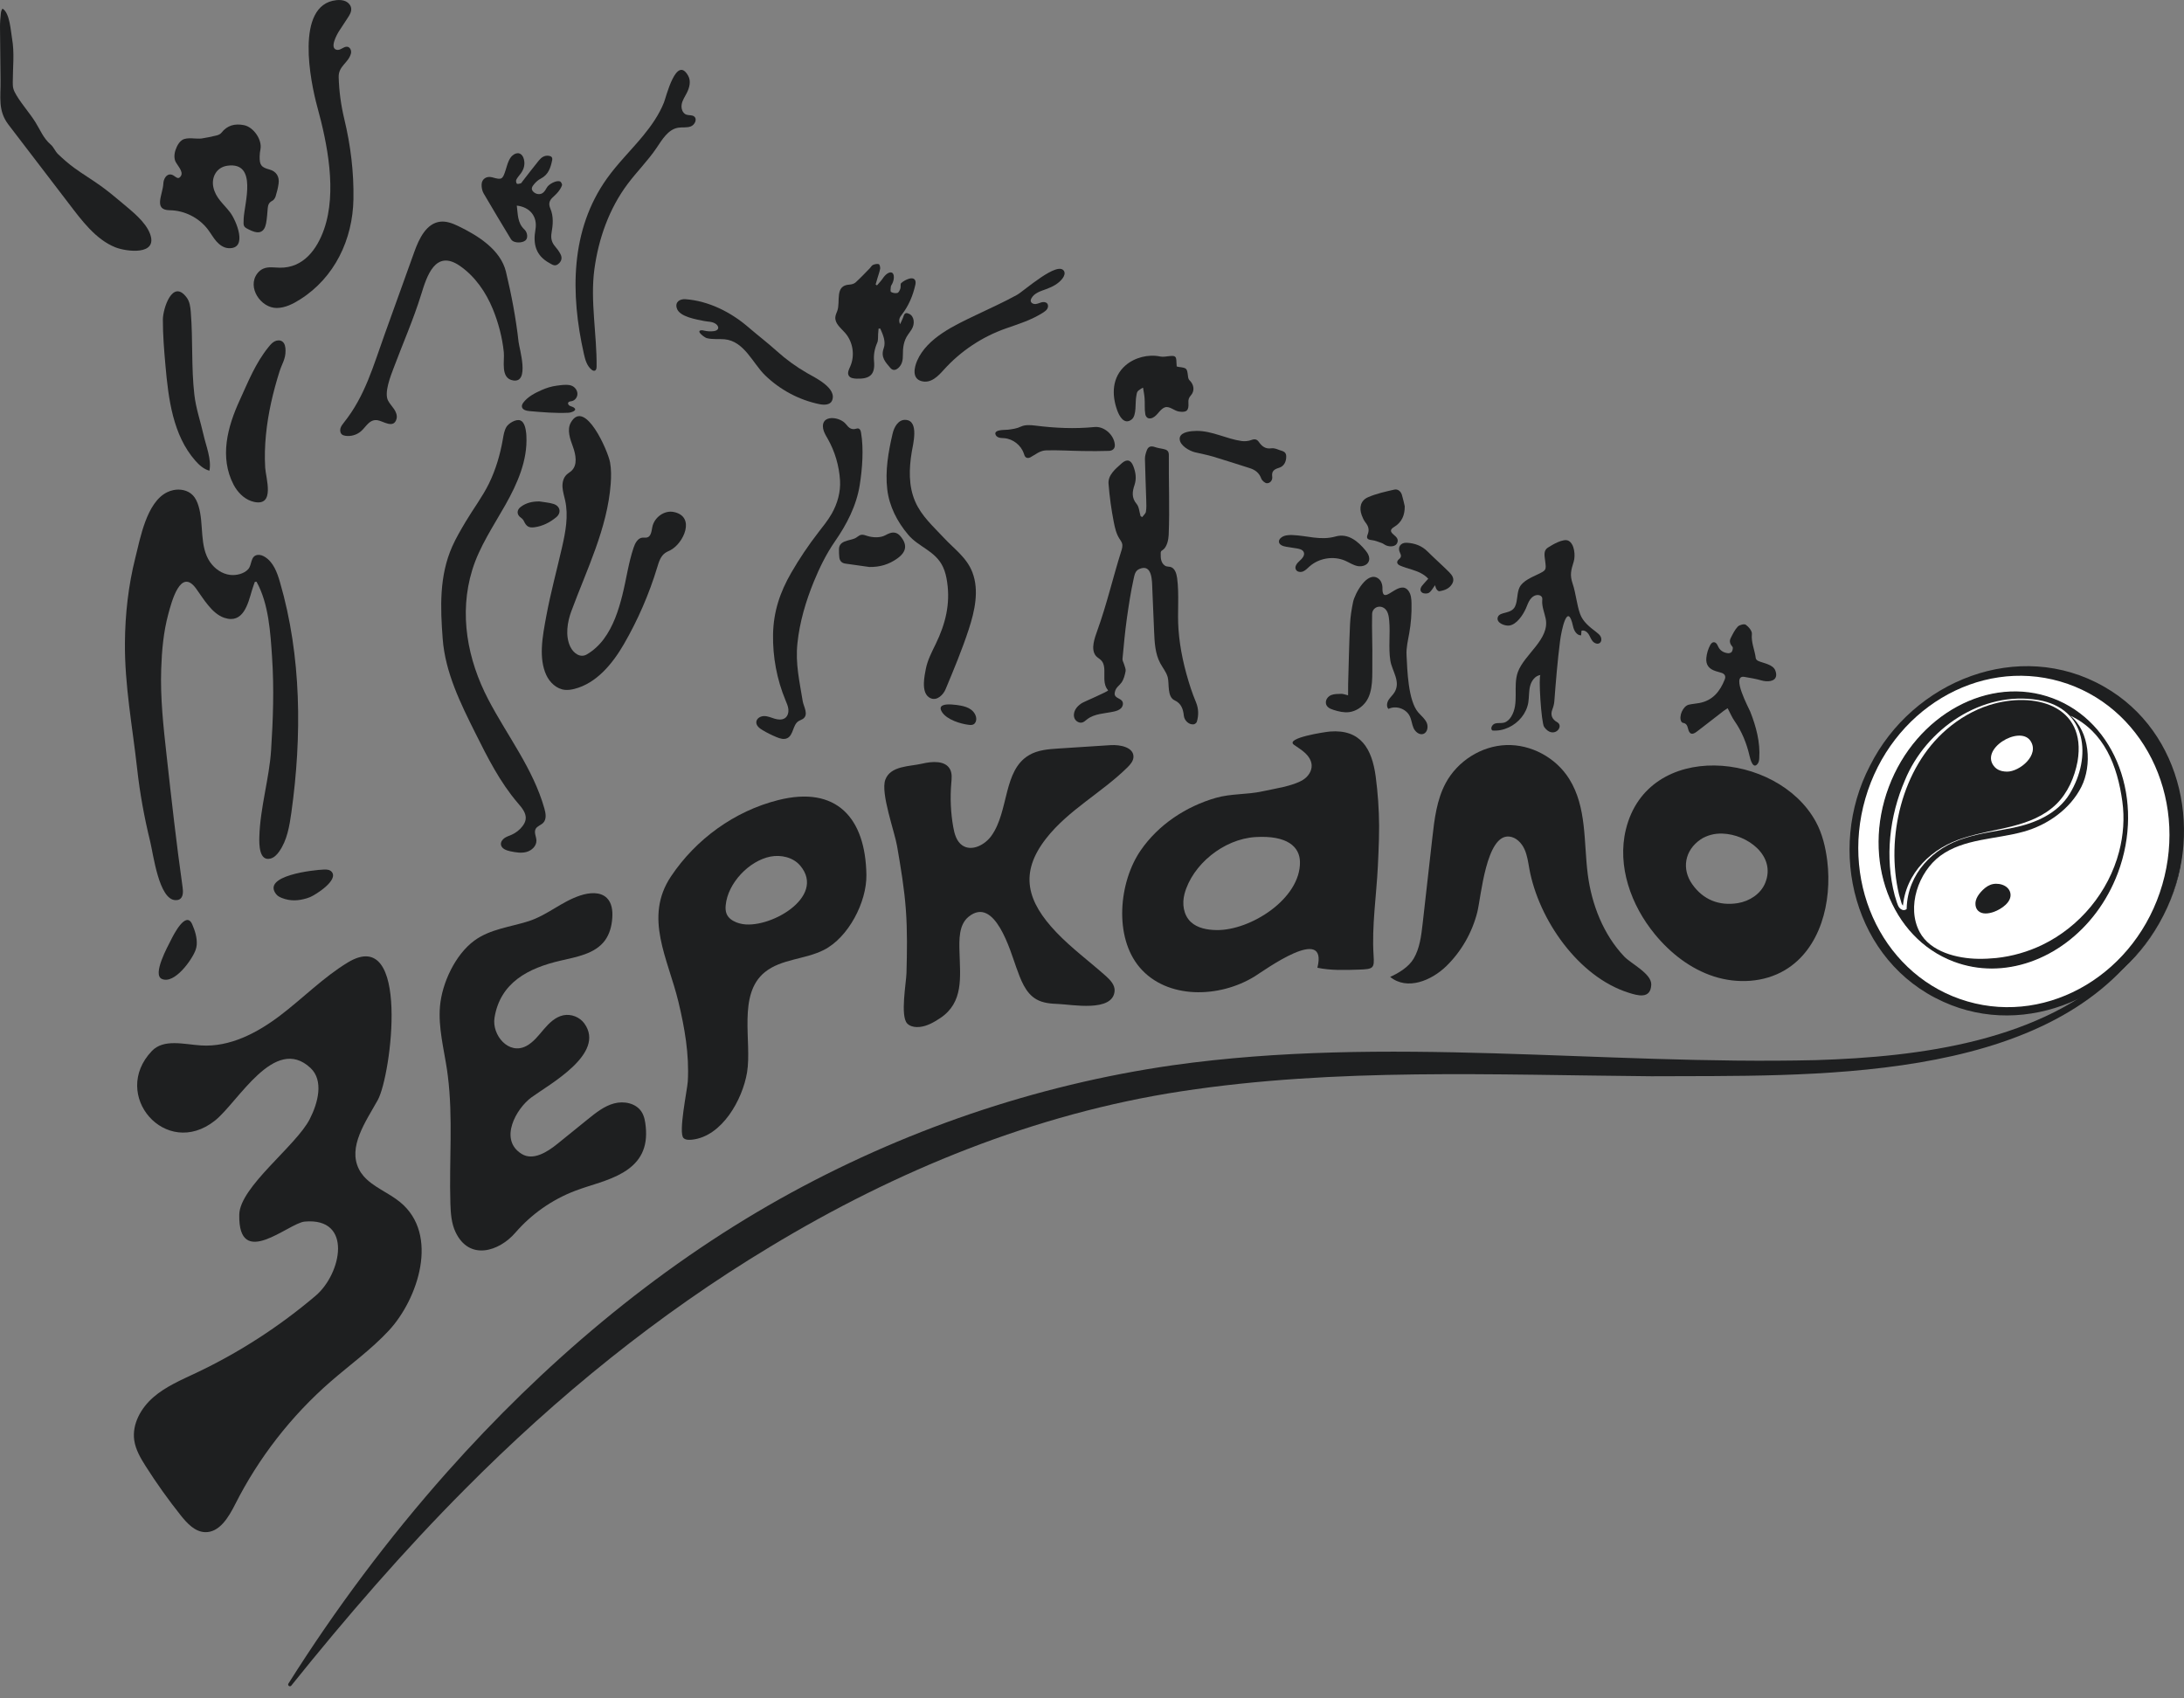 <?xml version="1.0" encoding="UTF-8"?> <svg xmlns="http://www.w3.org/2000/svg" width="54" height="42" viewBox="0 0 54 42" fill="none"><rect x="0" y="0" width="54" height="42" fill="#808080" stroke="none"/><g clip-path="url(#clip0_3708_1318)"><path d="M53.019 23.315C50.557 26.836 44.692 26.591 40.832 26.615C36.954 26.584 33.048 26.4 29.203 26.988C25.593 27.539 22.154 28.948 19.041 30.832C16.28 32.493 13.773 34.531 11.499 36.824C9.978 38.352 8.562 39.991 7.202 41.684C7.187 41.703 7.159 41.706 7.141 41.69C7.123 41.676 7.12 41.652 7.131 41.634C8.291 39.794 9.601 38.041 11.053 36.405C13.415 33.748 16.176 31.39 19.29 29.645C22.29 27.965 25.601 26.829 29.003 26.342C34.278 25.599 39.604 26.343 44.899 26.216C47.467 26.136 50.514 25.755 52.425 23.877C52.614 23.686 52.789 23.481 52.949 23.265C52.963 23.245 52.99 23.241 53.01 23.255C53.028 23.269 53.033 23.296 53.019 23.315Z" fill="#1E1F20"></path><path d="M53.49 22.642C52.442 24.697 50.046 25.574 48.139 24.6C46.232 23.627 45.536 21.172 46.585 19.117C47.633 17.063 50.03 16.186 51.937 17.159C53.843 18.133 54.539 20.587 53.49 22.642Z" fill="#1E1F20"></path><path d="M53.489 22.64C54.477 20.75 53.863 18.227 51.846 17.333C49.98 16.496 47.81 17.528 46.934 19.294C46.016 21.039 46.452 23.405 48.227 24.424C50.135 25.533 52.538 24.549 53.489 22.64ZM53.489 22.64C52.515 24.602 50.112 25.711 48.049 24.773C45.841 23.779 45.15 21.018 46.235 18.937C47.288 16.833 49.918 15.775 52.026 16.982C53.996 18.103 54.507 20.7 53.489 22.64Z" fill="#1E1F20"></path><path d="M53.465 21.873C52.832 24.058 50.675 25.353 48.647 24.765C46.619 24.177 45.489 21.93 46.122 19.745C46.755 17.56 48.912 16.265 50.94 16.853C52.968 17.441 54.098 19.688 53.465 21.873Z" fill="white"></path><path d="M52.349 21.582C51.676 23.373 49.87 24.35 48.315 23.766C46.759 23.181 46.043 21.256 46.715 19.466C47.388 17.676 49.194 16.698 50.75 17.282C52.306 17.867 53.022 19.792 52.349 21.582Z" fill="#1E1F20"></path><path d="M49.819 17.13C48.538 17.13 47.269 18.041 46.731 19.472C46.063 21.251 46.776 23.171 48.32 23.751C49.865 24.331 51.666 23.356 52.334 21.577C53.002 19.798 52.29 17.878 50.745 17.298C50.443 17.184 50.13 17.13 49.819 17.13ZM49.247 23.951C48.932 23.951 48.615 23.896 48.309 23.781C46.748 23.195 46.027 21.256 46.701 19.461C47.376 17.665 49.195 16.681 50.756 17.268C52.318 17.854 53.039 19.793 52.365 21.588C51.822 23.032 50.54 23.951 49.247 23.951Z" fill="#1E1F20"></path><path d="M48.576 20.721C48.852 20.631 49.153 20.574 49.461 20.517C50.268 20.366 50.957 20.119 51.282 19.306C51.401 19.009 51.47 18.686 51.432 18.369C51.306 17.321 50.177 17.163 49.327 17.375C48.529 17.575 47.836 18.121 47.404 18.822C46.801 19.801 46.587 21.244 46.965 22.346C46.985 22.406 47.036 22.478 47.093 22.453C47.112 22.1 47.24 21.753 47.455 21.473C47.751 21.088 48.121 20.868 48.576 20.721Z" fill="#1E1F20"></path><path d="M48.578 20.726C47.789 20.964 47.17 21.607 47.143 22.455L47.141 22.484L47.113 22.497C47.062 22.522 46.996 22.492 46.966 22.451C46.912 22.395 46.876 22.222 46.848 22.146C46.6 21.205 46.716 20.185 47.099 19.297C47.62 18.024 49.008 17.073 50.402 17.312C51.603 17.52 51.725 18.724 51.174 19.63C50.877 20.119 50.321 20.358 49.782 20.469C49.38 20.553 48.97 20.598 48.578 20.726ZM48.574 20.715C49.341 20.468 50.234 20.475 50.842 19.887C51.128 19.606 51.294 19.221 51.368 18.83C51.605 17.437 50.287 17.088 49.188 17.436C48.8 17.559 48.441 17.77 48.134 18.035C47.02 18.991 46.622 20.719 46.953 22.118L47.009 22.312C47.018 22.351 47.036 22.386 47.065 22.407C47.071 22.409 47.071 22.409 47.075 22.408L47.046 22.45C47.107 21.583 47.773 20.954 48.574 20.715Z" fill="white"></path><path d="M48.911 23.711C48.396 23.703 47.729 23.544 47.464 23.049C47.133 22.429 47.433 21.567 47.971 21.166C48.553 20.734 49.346 20.76 50.044 20.564C50.628 20.399 51.186 20.008 51.463 19.457C51.728 18.928 51.675 18.096 51.19 17.698C52.03 18.094 52.355 18.944 52.475 19.816C52.533 20.232 52.501 20.656 52.395 21.062C52.135 22.057 51.425 22.916 50.5 23.364C50.141 23.538 49.753 23.649 49.357 23.691C49.209 23.706 49.06 23.713 48.911 23.711Z" fill="white"></path><path d="M49.495 19.067C49.536 19.077 49.58 19.081 49.622 19.082C49.933 19.086 50.443 18.668 50.201 18.317C49.929 17.925 48.909 18.538 49.326 18.975C49.371 19.022 49.431 19.051 49.495 19.067Z" fill="white"></path><path d="M48.845 22.383C48.851 22.434 48.87 22.483 48.906 22.519C49.004 22.62 49.17 22.596 49.301 22.549C49.476 22.486 49.752 22.308 49.707 22.087C49.664 21.877 49.383 21.812 49.21 21.882C49.119 21.918 49.044 21.984 48.978 22.057C48.922 22.121 48.871 22.194 48.851 22.278C48.843 22.312 48.841 22.348 48.845 22.383Z" fill="#1E1F20"></path><path d="M43.915 16.712C43.895 16.861 43.689 16.866 43.554 16.827C43.416 16.787 43.272 16.763 43.13 16.739C42.79 16.681 43.243 17.518 43.276 17.6C43.42 17.965 43.525 18.354 43.498 18.749C43.495 18.795 43.49 18.844 43.463 18.881C43.345 19.046 43.276 18.771 43.259 18.697C43.187 18.385 43.071 18.094 42.887 17.83C42.822 17.737 42.777 17.629 42.717 17.514C42.686 17.535 42.649 17.556 42.616 17.581C42.395 17.751 42.177 17.924 41.955 18.092C41.835 18.183 41.77 18.159 41.736 18.014C41.719 17.942 41.694 17.889 41.614 17.876C41.598 17.874 41.58 17.859 41.571 17.845C41.5 17.715 41.613 17.458 41.758 17.426C41.842 17.407 41.928 17.401 42.012 17.386C42.346 17.326 42.528 17.098 42.645 16.802C42.676 16.722 42.646 16.664 42.562 16.638C42.516 16.624 42.469 16.612 42.423 16.597C42.254 16.544 42.172 16.442 42.19 16.265C42.2 16.158 42.235 16.046 42.286 15.951C42.34 15.85 42.428 15.862 42.472 15.968C42.521 16.086 42.61 16.141 42.728 16.154C42.759 16.157 42.807 16.14 42.82 16.117C42.84 16.082 42.855 16.017 42.836 15.996C42.777 15.929 42.752 15.859 42.791 15.782C42.841 15.682 42.892 15.575 42.968 15.495C43.009 15.452 43.128 15.422 43.166 15.45C43.237 15.501 43.323 15.604 43.316 15.677C43.294 15.891 43.389 16.078 43.412 16.279C43.415 16.304 43.448 16.334 43.473 16.345C43.606 16.404 43.842 16.429 43.897 16.586C43.915 16.636 43.92 16.677 43.915 16.712Z" fill="#1E1F20"></path><path d="M28.24 12.788C28.272 12.744 28.325 12.703 28.333 12.655C28.349 12.561 28.344 12.462 28.341 12.366C28.331 12.027 28.316 11.689 28.309 11.35C28.308 11.278 28.33 11.203 28.356 11.134C28.392 11.04 28.459 11.022 28.554 11.055C28.62 11.078 28.69 11.088 28.759 11.102C28.841 11.118 28.901 11.145 28.9 11.251C28.894 11.91 28.923 12.574 28.896 13.23C28.891 13.346 28.853 13.531 28.75 13.6C28.735 13.611 28.716 13.62 28.707 13.637C28.699 13.65 28.699 13.667 28.699 13.683C28.698 13.747 28.697 13.812 28.718 13.873C28.738 13.934 28.783 13.99 28.845 14.006C28.875 14.014 28.907 14.012 28.937 14.019C29.049 14.047 29.089 14.182 29.105 14.296C29.16 14.716 29.108 15.135 29.138 15.556C29.173 16.059 29.287 16.548 29.444 17.027C29.482 17.143 29.526 17.256 29.572 17.368C29.637 17.527 29.64 17.688 29.592 17.849C29.584 17.876 29.544 17.908 29.515 17.912C29.398 17.929 29.283 17.817 29.271 17.7C29.254 17.54 29.21 17.396 29.043 17.319C28.853 17.232 28.915 16.908 28.872 16.747C28.838 16.621 28.75 16.517 28.688 16.402C28.561 16.167 28.547 15.888 28.536 15.621C28.521 15.266 28.506 14.912 28.491 14.557C28.484 14.376 28.493 13.934 28.174 14.069C28.067 14.114 28.053 14.21 28.029 14.317C27.957 14.643 27.907 14.975 27.86 15.306C27.815 15.634 27.785 15.964 27.754 16.294C27.75 16.338 27.782 16.386 27.795 16.433C27.81 16.487 27.84 16.546 27.831 16.596C27.813 16.692 27.785 16.802 27.728 16.881C27.667 16.964 27.591 16.998 27.566 17.111C27.56 17.137 27.557 17.164 27.565 17.188C27.591 17.264 27.701 17.272 27.746 17.338C27.783 17.392 27.762 17.471 27.715 17.517C27.668 17.562 27.602 17.583 27.538 17.597C27.312 17.646 27.061 17.646 26.879 17.788C26.842 17.817 26.808 17.851 26.764 17.865C26.691 17.888 26.608 17.843 26.573 17.775C26.539 17.706 26.549 17.622 26.585 17.554C26.62 17.486 26.679 17.434 26.743 17.391C26.794 17.356 27.419 17.094 27.398 17.071C27.207 16.859 27.402 16.496 27.22 16.323C27.184 16.288 27.138 16.264 27.103 16.227C27.026 16.144 27.02 16.017 27.04 15.905C27.059 15.796 27.096 15.691 27.134 15.586C27.365 14.947 27.515 14.291 27.72 13.64C27.742 13.574 27.763 13.503 27.743 13.437C27.73 13.394 27.702 13.359 27.678 13.321C27.599 13.198 27.566 13.051 27.538 12.908C27.477 12.596 27.434 12.281 27.409 11.965C27.391 11.745 27.584 11.593 27.735 11.457C27.862 11.344 27.963 11.371 28.023 11.531C28.08 11.682 28.106 11.832 28.05 11.998C27.998 12.151 27.973 12.308 28.102 12.46C28.166 12.535 28.17 12.66 28.201 12.763C28.214 12.771 28.227 12.78 28.24 12.788Z" fill="#1E1F20"></path><path d="M37.298 17.991C37.174 18.049 37.037 18.076 36.9 18.065C36.839 18.02 36.892 17.916 36.965 17.893C37.037 17.871 37.116 17.89 37.19 17.87C37.263 17.849 37.321 17.791 37.362 17.727C37.571 17.397 37.401 16.972 37.53 16.618C37.691 16.178 38.324 15.806 38.217 15.297C38.186 15.147 38.121 15.001 38.132 14.848C38.134 14.826 38.137 14.803 38.13 14.781C38.12 14.744 38.081 14.721 38.043 14.716C37.961 14.704 37.882 14.757 37.834 14.824C37.786 14.891 37.761 14.972 37.728 15.047C37.655 15.209 37.498 15.45 37.31 15.47C37.2 15.481 36.981 15.4 37.036 15.256C37.089 15.119 37.368 15.192 37.461 14.996C37.529 14.849 37.503 14.662 37.572 14.524C37.652 14.363 37.876 14.274 38.028 14.2C38.232 14.1 38.233 14.1 38.205 13.874C38.191 13.756 38.155 13.617 38.269 13.544C38.381 13.472 38.656 13.306 38.782 13.373C38.934 13.454 38.954 13.747 38.911 13.886C38.842 14.11 38.811 14.217 38.885 14.437C38.966 14.679 38.983 14.944 39.068 15.182C39.135 15.372 39.304 15.506 39.465 15.628C39.509 15.662 39.554 15.697 39.579 15.747C39.603 15.797 39.6 15.865 39.556 15.899C39.502 15.941 39.42 15.908 39.377 15.855C39.333 15.802 39.313 15.734 39.275 15.677C39.236 15.62 39.165 15.574 39.102 15.599C39.099 15.637 39.097 15.675 39.094 15.712C38.985 15.715 38.916 15.594 38.894 15.488C38.756 14.851 38.604 15.602 38.572 15.858C38.509 16.355 38.469 16.846 38.431 17.345C38.426 17.413 38.406 17.483 38.381 17.548C38.33 17.679 38.376 17.79 38.5 17.858C38.692 17.964 38.404 18.296 38.179 17.976C38.107 17.874 38.035 16.699 38.09 16.692C37.956 16.708 37.863 16.839 37.831 16.97C37.799 17.101 37.809 17.239 37.788 17.372C37.743 17.644 37.547 17.877 37.298 17.991Z" fill="#1E1F20"></path><path d="M29.094 9.061C29.112 9.066 29.126 9.072 29.14 9.073C29.35 9.101 29.349 9.101 29.375 9.316C29.378 9.347 29.39 9.384 29.411 9.404C29.524 9.512 29.545 9.668 29.442 9.781C29.39 9.838 29.379 9.89 29.384 9.961C29.397 10.153 29.341 10.206 29.149 10.177C29.034 10.16 28.91 10.031 28.799 10.075C28.729 10.101 28.68 10.163 28.631 10.22C28.582 10.277 28.525 10.334 28.451 10.346C28.43 10.349 28.407 10.349 28.387 10.341C28.349 10.325 28.325 10.285 28.318 10.244C28.295 10.115 28.311 9.975 28.3 9.844C28.294 9.761 28.276 9.679 28.263 9.591C28.262 9.574 28.141 9.661 28.132 9.674C28.102 9.716 28.104 9.756 28.094 9.805C28.064 9.952 28.109 10.273 27.981 10.373C27.796 10.517 27.674 10.29 27.622 10.144C27.483 9.756 27.495 9.327 27.829 9.036C28.055 8.84 28.394 8.754 28.686 8.816C28.755 8.831 28.833 8.815 28.906 8.807C29.062 8.79 29.085 8.808 29.088 8.961C29.089 8.994 29.091 9.027 29.094 9.061Z" fill="#1E1F20"></path><path d="M29.172 10.816C29.208 10.676 29.456 10.658 29.584 10.656C29.969 10.652 30.321 10.853 30.697 10.906C30.776 10.917 30.866 10.909 30.94 10.881C31.023 10.85 31.078 10.862 31.124 10.927C31.201 11.038 31.29 11.109 31.438 11.086C31.496 11.077 31.564 11.102 31.622 11.125C31.697 11.154 31.798 11.16 31.802 11.276C31.808 11.415 31.745 11.532 31.626 11.568C31.512 11.603 31.436 11.644 31.456 11.787C31.468 11.871 31.41 11.951 31.325 11.95C31.276 11.949 31.204 11.885 31.185 11.834C31.133 11.692 31.034 11.619 30.899 11.576C30.599 11.482 30.301 11.383 29.999 11.293C29.85 11.249 29.696 11.22 29.544 11.184C29.411 11.152 29.171 11.018 29.168 10.856C29.167 10.841 29.169 10.829 29.172 10.816Z" fill="#1E1F20"></path><path d="M24.699 10.646C24.777 10.627 24.885 10.632 24.926 10.626C25.035 10.611 25.137 10.6 25.243 10.549C25.342 10.502 25.477 10.509 25.593 10.524C26.081 10.586 26.569 10.609 27.061 10.56C27.3 10.536 27.541 10.751 27.564 10.991C27.575 11.095 27.507 11.147 27.417 11.15C27.199 11.158 26.98 11.156 26.761 11.153C26.464 11.149 26.167 11.129 25.872 11.137C25.707 11.141 25.604 11.242 25.473 11.311C25.439 11.329 25.394 11.332 25.364 11.309C25.336 11.287 25.326 11.25 25.315 11.217C25.247 11.011 25.048 10.854 24.832 10.836C24.788 10.832 24.743 10.834 24.701 10.821C24.659 10.809 24.619 10.778 24.611 10.734C24.602 10.685 24.642 10.66 24.699 10.646Z" fill="#1E1F20"></path><path d="M34.079 15.005C33.997 15.019 33.928 15.088 33.926 15.184C33.916 15.574 33.938 15.964 33.931 16.355C33.925 16.672 33.966 17.096 33.768 17.361C33.67 17.492 33.523 17.588 33.361 17.61C33.23 17.627 33.097 17.595 32.971 17.555C32.921 17.539 32.87 17.52 32.832 17.484C32.73 17.383 32.797 17.238 32.91 17.19C32.986 17.159 33.077 17.16 33.162 17.158C33.211 17.157 33.26 17.178 33.332 17.195C33.333 17.098 33.331 17.01 33.333 16.922C33.347 16.427 33.357 15.931 33.38 15.436C33.388 15.253 33.418 15.069 33.455 14.888C33.495 14.688 33.808 14.099 34.084 14.31C34.145 14.357 34.176 14.435 34.181 14.512C34.184 14.555 34.178 14.6 34.188 14.642C34.243 14.912 34.61 14.324 34.824 14.61C34.889 14.697 34.898 14.812 34.9 14.921C34.906 15.169 34.887 15.419 34.843 15.664C34.812 15.841 34.767 16.019 34.777 16.199C34.796 16.573 34.816 17.331 35.068 17.619C35.14 17.701 35.23 17.772 35.275 17.871C35.32 17.971 35.294 18.115 35.191 18.15C35.093 18.182 34.992 18.097 34.95 18.003C34.909 17.909 34.902 17.802 34.856 17.71C34.766 17.524 34.514 17.439 34.33 17.531C34.275 17.473 34.291 17.376 34.333 17.308C34.376 17.24 34.44 17.187 34.481 17.118C34.639 16.854 34.418 16.593 34.377 16.338C34.326 16.02 34.378 15.674 34.349 15.352C34.339 15.237 34.32 15.107 34.226 15.04C34.179 15.007 34.127 14.997 34.079 15.005Z" fill="#1E1F20"></path><path d="M32.081 14.127C32.064 14.117 32.05 14.103 32.041 14.085C32.002 14.01 32.07 13.925 32.134 13.869C32.197 13.813 32.269 13.733 32.236 13.655C32.209 13.591 32.131 13.573 32.063 13.562C31.976 13.549 31.89 13.535 31.803 13.521C31.723 13.509 31.62 13.472 31.622 13.39C31.622 13.357 31.642 13.327 31.666 13.305C31.739 13.237 31.849 13.228 31.948 13.231C32.323 13.244 32.646 13.373 33.026 13.266C33.332 13.18 33.578 13.386 33.764 13.613C33.826 13.687 33.878 13.787 33.845 13.877C33.807 13.982 33.673 14.02 33.565 13.998C33.456 13.976 33.362 13.911 33.26 13.866C32.972 13.741 32.613 13.799 32.378 14.008C32.328 14.053 32.281 14.105 32.219 14.131C32.176 14.149 32.121 14.149 32.081 14.127Z" fill="#1E1F20"></path><path d="M34.733 12.52C34.734 12.741 34.662 12.916 34.469 13.032C34.372 13.091 34.366 13.144 34.455 13.219C34.526 13.279 34.592 13.336 34.542 13.436C34.505 13.511 34.383 13.532 34.275 13.489C34.236 13.473 34.202 13.442 34.162 13.428C34.083 13.4 34.003 13.367 33.921 13.357C33.816 13.345 33.776 13.316 33.815 13.22C33.864 13.1 33.834 13.011 33.76 12.918C33.72 12.866 33.692 12.803 33.669 12.741C33.6 12.553 33.642 12.377 33.823 12.297C34.028 12.207 34.253 12.159 34.473 12.108C34.56 12.088 34.634 12.147 34.662 12.236C34.691 12.329 34.71 12.425 34.733 12.52Z" fill="#1E1F20"></path><path d="M35.481 14.472C35.429 14.542 35.393 14.617 35.334 14.657C35.295 14.684 35.209 14.684 35.167 14.658C35.099 14.616 35.116 14.541 35.163 14.482C35.209 14.425 35.261 14.372 35.314 14.312C35.205 14.192 35.061 14.134 34.91 14.086C34.813 14.056 34.714 14.028 34.621 13.988C34.538 13.953 34.516 13.889 34.594 13.825C34.654 13.776 34.645 13.731 34.616 13.671C34.547 13.534 34.629 13.415 34.78 13.422C34.98 13.432 35.154 13.495 35.299 13.64C35.471 13.812 35.655 13.973 35.827 14.145C35.902 14.22 35.972 14.312 35.91 14.429C35.842 14.554 35.72 14.6 35.588 14.621C35.568 14.624 35.535 14.595 35.52 14.573C35.5 14.542 35.492 14.504 35.481 14.472Z" fill="#1E1F20"></path><path d="M4.13 12.174C4.179 12.149 4.231 12.132 4.287 12.12C4.454 12.085 4.643 12.121 4.763 12.243C4.836 12.317 4.879 12.415 4.909 12.515C5.045 12.959 4.925 13.51 5.194 13.9C5.309 14.066 5.489 14.193 5.69 14.217C5.839 14.235 6.037 14.191 6.139 14.073C6.232 13.966 6.191 13.756 6.36 13.724C6.425 13.713 6.491 13.736 6.546 13.77C6.758 13.899 6.852 14.154 6.921 14.392C7.457 16.229 7.467 18.214 7.204 20.094C7.157 20.43 7.099 20.779 6.904 21.056C6.849 21.134 6.779 21.209 6.686 21.232C6.405 21.304 6.407 20.871 6.412 20.7C6.431 19.977 6.658 19.249 6.703 18.552C6.752 17.79 6.779 17.029 6.727 16.252C6.686 15.645 6.645 14.928 6.342 14.385C6.328 14.387 6.314 14.388 6.3 14.39C6.276 14.461 6.249 14.532 6.228 14.604C6.13 14.939 6.012 15.434 5.546 15.278C5.237 15.175 5.027 14.8 4.847 14.553C4.465 14.03 4.245 14.874 4.16 15.19C4.042 15.629 4.001 16.087 3.986 16.54C3.961 17.255 4.04 17.968 4.119 18.679C4.24 19.77 4.361 20.856 4.515 21.943C4.531 22.053 4.532 22.193 4.433 22.243C4.404 22.257 4.372 22.261 4.34 22.26C3.929 22.252 3.792 21.13 3.712 20.804C3.567 20.214 3.458 19.614 3.391 19.01C3.276 17.974 3.08 16.947 3.089 15.895C3.094 15.19 3.173 14.483 3.345 13.798C3.468 13.311 3.623 12.425 4.13 12.174Z" fill="#1E1F20"></path><path d="M8.662 0.139C8.673 0.16 8.681 0.183 8.683 0.207C8.693 0.292 8.645 0.37 8.598 0.441C8.527 0.55 8.455 0.659 8.384 0.768C8.333 0.846 8.13 1.209 8.339 1.234C8.43 1.244 8.508 1.137 8.597 1.158C8.663 1.174 8.694 1.258 8.677 1.323C8.615 1.559 8.366 1.63 8.374 1.908C8.384 2.259 8.431 2.602 8.513 2.945C8.669 3.595 8.751 4.255 8.739 4.926C8.721 5.924 8.274 6.864 7.421 7.404C7.246 7.515 7.052 7.614 6.844 7.616C6.45 7.62 6.099 7.104 6.364 6.76C6.402 6.71 6.453 6.668 6.512 6.643C6.638 6.589 6.782 6.618 6.919 6.62C7.503 6.628 7.838 6.166 8.012 5.671C8.335 4.746 8.096 3.553 7.843 2.634C7.684 2.054 7.278 0.114 8.318 0.004C8.395 -0.004 8.476 0 8.546 0.032C8.594 0.055 8.637 0.093 8.662 0.139Z" fill="#1E1F20"></path><path d="M4.453 4.378C4.459 4.372 4.465 4.364 4.471 4.355C4.55 4.238 4.361 4.07 4.329 3.971C4.293 3.859 4.322 3.736 4.372 3.629C4.403 3.565 4.443 3.502 4.503 3.463C4.627 3.382 4.848 3.444 4.989 3.424C5.113 3.405 5.235 3.379 5.357 3.349C5.399 3.339 5.448 3.317 5.474 3.284C5.62 3.097 5.808 3.051 6.031 3.095C6.267 3.14 6.485 3.454 6.44 3.689C6.429 3.747 6.421 3.807 6.42 3.866C6.416 4.084 6.458 4.137 6.669 4.194C6.828 4.237 6.914 4.367 6.888 4.543C6.873 4.65 6.846 4.755 6.814 4.858C6.8 4.9 6.768 4.949 6.73 4.967C6.651 5.007 6.627 5.067 6.62 5.146C6.609 5.272 6.602 5.399 6.579 5.523C6.539 5.734 6.416 5.793 6.22 5.707C6.213 5.704 6.206 5.701 6.2 5.698C6.013 5.61 6.015 5.61 6.025 5.406C6.041 5.04 6.378 3.995 5.623 4.098C5.347 4.136 5.222 4.392 5.276 4.633C5.336 4.903 5.53 5.042 5.689 5.251C5.839 5.447 6.143 6.164 5.65 6.137C5.532 6.131 5.427 6.056 5.349 5.967C5.271 5.877 5.214 5.772 5.142 5.677C4.922 5.385 4.562 5.203 4.196 5.199C3.783 5.194 4.027 4.812 4.039 4.536C4.043 4.429 4.112 4.304 4.219 4.314C4.321 4.323 4.379 4.456 4.453 4.378Z" fill="#1E1F20"></path><path d="M0.075 0.222C0.244 0.337 0.266 0.773 0.298 0.953C0.361 1.304 0.316 1.673 0.316 2.031C0.316 2.081 0.316 2.131 0.327 2.179C0.342 2.245 0.376 2.305 0.411 2.363C0.55 2.593 0.732 2.793 0.874 3.019C0.996 3.213 1.069 3.416 1.252 3.573C1.327 3.636 1.363 3.742 1.434 3.81C1.562 3.933 1.697 4.051 1.84 4.155C2.053 4.31 2.281 4.446 2.495 4.6C2.674 4.73 2.846 4.871 3.016 5.015C3.255 5.218 3.598 5.479 3.711 5.786C3.908 6.322 3.129 6.225 2.855 6.117C2.366 5.924 2.012 5.44 1.704 5.037C1.206 4.387 0.709 3.735 0.211 3.085C-0.058 2.734 0.02 2.403 0.014 1.984C0.008 1.548 0.004 1.112 6.33314e-05 0.676C-0.001 0.561 0.009 0.445 0.021 0.33C0.025 0.288 0.036 0.249 0.061 0.214C0.065 0.216 0.07 0.218 0.075 0.222Z" fill="#1E1F20"></path><path d="M5.814 12.053C5.801 12.032 5.789 12.011 5.777 11.989C5.42 11.306 5.626 10.551 5.929 9.893C6.14 9.432 6.316 8.982 6.64 8.581C6.682 8.529 6.727 8.476 6.786 8.444C6.844 8.413 6.921 8.405 6.977 8.443C7.046 8.49 7.059 8.585 7.06 8.669C7.064 8.878 6.969 9.001 6.911 9.187C6.751 9.695 6.628 10.218 6.576 10.75C6.549 11.021 6.541 11.294 6.557 11.566C6.572 11.819 6.809 12.526 6.283 12.412C6.085 12.369 5.922 12.226 5.814 12.053Z" fill="#1E1F20"></path><path d="M4.718 7.73C4.772 8.404 4.728 9.084 4.805 9.757C4.845 10.106 4.957 10.419 5.033 10.757C5.094 11.027 5.234 11.362 5.178 11.64C5.038 11.603 4.925 11.501 4.829 11.392C4.275 10.761 4.164 9.866 4.09 9.029C4.057 8.654 4.026 8.277 4.027 7.901C4.028 7.639 4.264 6.88 4.617 7.36C4.691 7.46 4.707 7.59 4.717 7.714C4.717 7.72 4.718 7.725 4.718 7.73Z" fill="#1E1F20"></path><path d="M4.837 23.49C4.755 23.725 4.317 24.347 4.003 24.209C3.76 24.104 4.147 23.405 4.227 23.246C4.289 23.122 4.598 22.505 4.753 22.859C4.823 23.019 4.876 23.191 4.864 23.365C4.861 23.406 4.851 23.448 4.837 23.49Z" fill="#1E1F20"></path><path d="M7.589 22.213C7.379 22.277 7.183 22.289 6.974 22.208C6.92 22.187 6.865 22.16 6.829 22.114C6.463 21.654 7.75 21.512 8.016 21.503C8.083 21.5 8.157 21.508 8.2 21.558C8.382 21.765 7.803 22.128 7.669 22.184C7.643 22.195 7.616 22.205 7.589 22.213Z" fill="#1E1F20"></path><path d="M19.404 17.761C19.408 17.759 19.413 17.755 19.417 17.752C19.479 17.704 19.5 17.618 19.493 17.54C19.485 17.462 19.452 17.39 19.422 17.317C19.208 16.803 19.104 16.244 19.114 15.687C19.125 15.125 19.283 14.651 19.563 14.165C19.763 13.819 19.986 13.486 20.231 13.17C20.348 13.018 20.471 12.868 20.566 12.701C20.706 12.453 20.787 12.167 20.77 11.881C20.748 11.521 20.644 11.165 20.466 10.851C20.42 10.771 20.369 10.69 20.352 10.599C20.287 10.242 20.772 10.299 20.92 10.494C20.986 10.58 21.055 10.639 21.175 10.6C21.256 10.574 21.281 10.645 21.29 10.701C21.358 11.098 21.321 11.592 21.258 11.989C21.177 12.505 20.936 12.968 20.641 13.393C20.429 13.7 20.264 14.037 20.123 14.381C19.924 14.868 19.772 15.38 19.717 15.905C19.663 16.412 19.768 16.845 19.847 17.338C19.869 17.474 20.006 17.677 19.849 17.78C19.816 17.801 19.777 17.812 19.744 17.833C19.599 17.925 19.621 18.178 19.466 18.254C19.383 18.295 19.284 18.264 19.199 18.228C19.081 18.179 18.965 18.122 18.855 18.056C18.778 18.011 18.694 17.945 18.7 17.855C18.705 17.765 18.805 17.707 18.896 17.708C18.986 17.708 19.071 17.749 19.157 17.774C19.239 17.798 19.334 17.807 19.404 17.761Z" fill="#1E1F20"></path><path d="M22.844 16.885C22.848 16.76 22.873 16.634 22.89 16.549C22.932 16.326 23.04 16.123 23.139 15.919C23.377 15.427 23.499 14.938 23.418 14.393C23.4 14.266 23.371 14.139 23.317 14.023C23.131 13.621 22.715 13.533 22.455 13.223C22.185 12.903 21.988 12.524 21.938 12.104C21.883 11.643 21.964 11.176 22.07 10.723C22.106 10.568 22.208 10.364 22.404 10.384C22.728 10.417 22.573 10.993 22.543 11.178C22.476 11.584 22.46 12.016 22.628 12.402C22.784 12.764 23.081 13.024 23.343 13.306C23.596 13.577 23.902 13.788 24.042 14.151C24.216 14.602 24.098 15.118 23.954 15.559C23.789 16.064 23.584 16.555 23.379 17.046C23.326 17.174 23.177 17.331 23.021 17.271C22.873 17.215 22.839 17.052 22.844 16.885Z" fill="#1E1F20"></path><path d="M21.684 7.057C21.732 7 21.785 6.947 21.826 6.886C21.896 6.779 21.992 6.714 22.054 6.743C22.115 6.772 22.117 6.907 22.059 7.019C22.047 7.042 22.029 7.065 22.026 7.09C22.022 7.134 22.01 7.206 22.031 7.219C22.074 7.246 22.14 7.257 22.189 7.244C22.221 7.235 22.248 7.177 22.262 7.135C22.277 7.092 22.256 7.024 22.282 7.001C22.335 6.952 22.405 6.915 22.474 6.893C22.594 6.856 22.66 6.916 22.633 7.039C22.573 7.31 22.467 7.563 22.295 7.784C22.244 7.849 22.21 7.912 22.255 8.017C22.29 7.938 22.323 7.877 22.343 7.813C22.369 7.733 22.414 7.73 22.479 7.761C22.603 7.818 22.631 8.007 22.536 8.153C22.508 8.196 22.476 8.238 22.447 8.281C22.342 8.432 22.322 8.603 22.324 8.781C22.325 8.898 22.308 9.012 22.213 9.098C22.143 9.161 22.073 9.17 22.01 9.094C21.894 8.956 21.77 8.834 21.85 8.612C21.908 8.453 21.835 8.28 21.765 8.126C21.751 8.126 21.737 8.126 21.723 8.126C21.719 8.172 21.716 8.217 21.712 8.262C21.706 8.334 21.717 8.415 21.689 8.477C21.624 8.625 21.597 8.774 21.611 8.934C21.641 9.263 21.511 9.375 21.178 9.364C21.106 9.361 21.023 9.352 20.986 9.29C20.945 9.222 20.989 9.136 21.022 9.063C21.142 8.794 21.092 8.456 20.897 8.234C20.792 8.114 20.639 8 20.654 7.841C20.659 7.788 20.683 7.739 20.702 7.689C20.787 7.459 20.629 7.058 21.003 7.038C21.055 7.035 21.117 7.018 21.154 6.985C21.277 6.873 21.392 6.75 21.509 6.631C21.535 6.604 21.554 6.564 21.585 6.551C21.629 6.533 21.685 6.52 21.728 6.532C21.749 6.538 21.768 6.608 21.762 6.644C21.748 6.724 21.718 6.801 21.695 6.88C21.679 6.932 21.665 6.983 21.65 7.036C21.662 7.043 21.673 7.05 21.684 7.057Z" fill="#1E1F20"></path><path d="M25.609 7.518C25.657 7.513 25.702 7.49 25.749 7.477C25.797 7.464 25.856 7.466 25.89 7.503C25.92 7.537 25.919 7.59 25.898 7.63C25.877 7.669 25.84 7.698 25.802 7.723C25.504 7.915 25.201 8.006 24.866 8.124C24.283 8.329 23.753 8.682 23.339 9.141C23.197 9.299 23.017 9.493 22.777 9.423C22.548 9.356 22.602 9.091 22.678 8.917C22.927 8.35 23.612 8.04 24.136 7.789C24.474 7.627 24.816 7.474 25.144 7.293C25.315 7.199 26.161 6.434 26.31 6.706C26.339 6.76 26.312 6.828 26.277 6.877C26.179 7.014 26.021 7.094 25.864 7.151C25.728 7.2 25.574 7.247 25.504 7.373C25.491 7.396 25.481 7.422 25.486 7.448C25.496 7.497 25.554 7.523 25.604 7.519C25.606 7.518 25.607 7.518 25.609 7.518Z" fill="#1E1F20"></path><path d="M17.692 8.006C17.607 7.948 17.502 7.958 17.404 7.937C17.225 7.899 16.803 7.838 16.735 7.625C16.684 7.465 16.811 7.39 16.947 7.399C17.525 7.441 18.077 7.722 18.51 8.097C18.741 8.296 18.978 8.476 19.203 8.679C19.433 8.887 19.685 9.07 19.954 9.225C20.142 9.334 20.709 9.598 20.571 9.91C20.524 10.017 20.376 10.018 20.262 9.995C19.758 9.892 19.287 9.64 18.918 9.282C18.61 8.983 18.403 8.436 17.914 8.39C17.767 8.377 17.616 8.399 17.473 8.361C17.423 8.348 17.195 8.184 17.339 8.167C17.364 8.164 17.389 8.171 17.413 8.177C17.49 8.195 17.57 8.199 17.648 8.189C17.692 8.183 17.744 8.165 17.756 8.122C17.767 8.083 17.739 8.042 17.707 8.017C17.702 8.013 17.697 8.009 17.692 8.006Z" fill="#1E1F20"></path><path d="M21.494 14.021C21.295 13.993 21.096 13.966 20.898 13.937C20.813 13.925 20.765 13.871 20.753 13.79C20.744 13.723 20.744 13.656 20.744 13.589C20.741 13.367 20.987 13.376 21.131 13.316C21.188 13.293 21.231 13.239 21.291 13.226C21.343 13.216 21.395 13.238 21.446 13.254C21.576 13.295 21.764 13.305 21.887 13.238C21.922 13.219 21.959 13.199 21.998 13.186C22.099 13.152 22.186 13.171 22.259 13.255C22.441 13.468 22.415 13.646 22.188 13.809C21.979 13.96 21.75 14.026 21.494 14.021Z" fill="#1E1F20"></path><path d="M23.522 17.421C23.612 17.425 23.702 17.44 23.75 17.449C23.842 17.466 23.935 17.493 24.01 17.549C24.085 17.605 24.141 17.694 24.138 17.788C24.136 17.837 24.114 17.89 24.07 17.913C24.035 17.931 23.994 17.93 23.956 17.925C23.75 17.901 23.413 17.798 23.293 17.611C23.182 17.439 23.352 17.412 23.522 17.421Z" fill="#1E1F20"></path><path d="M13.398 16.017C13.409 15.751 13.462 15.482 13.506 15.242C13.612 14.668 13.766 14.105 13.896 13.536C13.983 13.154 14.059 12.761 13.973 12.373C13.949 12.265 13.915 12.158 13.908 12.048C13.901 11.937 13.927 11.819 14.006 11.741C14.044 11.704 14.093 11.678 14.132 11.641C14.284 11.497 14.238 11.247 14.167 11.05C14.095 10.854 14.012 10.627 14.116 10.446C14.462 9.846 15.035 11.155 15.084 11.435C15.115 11.609 15.113 11.787 15.1 11.963C15.019 13.064 14.504 14.092 14.126 15.116C14.028 15.38 13.972 15.723 14.1 15.991C14.183 16.164 14.353 16.273 14.506 16.185C14.665 16.095 14.814 15.956 14.925 15.808C15.163 15.491 15.293 15.097 15.388 14.717C15.486 14.326 15.538 13.924 15.666 13.543C15.703 13.432 15.769 13.306 15.885 13.295C15.924 13.291 15.963 13.301 16.001 13.291C16.099 13.264 16.109 13.133 16.129 13.032C16.176 12.797 16.423 12.613 16.658 12.661C17.208 12.773 16.902 13.44 16.572 13.608C16.53 13.629 16.485 13.647 16.446 13.675C16.334 13.753 16.291 13.894 16.252 14.024C16.051 14.688 15.773 15.329 15.426 15.929C15.153 16.401 14.753 16.899 14.198 17.037C14.124 17.055 14.047 17.067 13.97 17.06C13.762 17.04 13.589 16.876 13.503 16.685C13.412 16.481 13.388 16.25 13.398 16.017Z" fill="#1E1F20"></path><path d="M13.011 10.717C13.013 10.74 13.014 10.761 13.015 10.779C13.048 11.382 12.792 11.961 12.495 12.487C12.199 13.012 11.853 13.519 11.676 14.096C11.344 15.178 11.558 16.311 12.072 17.296C12.541 18.195 13.18 19.004 13.46 19.993C13.494 20.112 13.518 20.256 13.433 20.346C13.376 20.406 13.28 20.428 13.243 20.501C13.199 20.588 13.261 20.689 13.263 20.787C13.266 20.921 13.148 21.033 13.018 21.068C12.888 21.104 12.751 21.079 12.619 21.052C12.52 21.031 12.399 20.987 12.386 20.886C12.378 20.821 12.422 20.76 12.476 20.723C12.53 20.686 12.594 20.668 12.654 20.641C12.755 20.595 12.846 20.525 12.914 20.437C12.954 20.386 12.988 20.328 12.997 20.263C13.019 20.11 12.904 19.975 12.803 19.858C12.362 19.344 12.055 18.733 11.753 18.128C11.387 17.395 11.009 16.63 10.946 15.8C10.887 15.023 10.858 14.241 11.183 13.511C11.278 13.298 11.398 13.096 11.517 12.895C11.702 12.585 11.934 12.277 12.09 11.957C12.257 11.616 12.367 11.241 12.432 10.868C12.45 10.762 12.466 10.653 12.52 10.56C12.573 10.469 12.759 10.354 12.869 10.398C12.967 10.437 12.999 10.602 13.011 10.717Z" fill="#1E1F20"></path><path d="M9.325 10.39C9.252 10.382 9.178 10.402 9.101 10.477C9.038 10.537 8.989 10.611 8.923 10.667C8.819 10.756 8.675 10.797 8.54 10.777C8.511 10.772 8.481 10.764 8.458 10.747C8.413 10.712 8.403 10.646 8.418 10.591C8.434 10.537 8.47 10.491 8.505 10.447C9.028 9.793 9.231 9.044 9.511 8.267C9.756 7.587 10 6.906 10.245 6.226C10.362 5.9 10.542 5.522 10.886 5.482C11.037 5.465 11.187 5.522 11.325 5.588C11.81 5.821 12.379 6.173 12.51 6.721C12.647 7.293 12.757 7.871 12.822 8.456C12.841 8.625 13.103 9.477 12.687 9.408C12.367 9.355 12.479 8.926 12.457 8.713C12.421 8.351 12.322 7.976 12.184 7.64C12.013 7.223 11.745 6.836 11.375 6.578C10.764 6.153 10.553 6.83 10.414 7.281C10.223 7.899 9.957 8.502 9.73 9.108C9.659 9.297 9.494 9.711 9.594 9.905C9.634 9.982 9.695 10.045 9.743 10.116C9.792 10.188 9.827 10.277 9.804 10.36C9.734 10.616 9.464 10.406 9.325 10.39Z" fill="#1E1F20"></path><path d="M16.896 2.778C16.915 2.804 16.94 2.824 16.97 2.835C17.034 2.857 17.111 2.839 17.163 2.88C17.247 2.946 17.178 3.09 17.078 3.127C16.979 3.164 16.868 3.141 16.763 3.159C16.516 3.203 16.372 3.453 16.232 3.66C16.02 3.974 15.748 4.243 15.521 4.546C15.06 5.16 14.798 5.905 14.696 6.661C14.591 7.442 14.76 8.277 14.751 9.067C14.75 9.106 14.744 9.153 14.707 9.166C14.68 9.176 14.651 9.161 14.628 9.143C14.511 9.049 14.468 8.894 14.436 8.748C14.104 7.272 14.095 5.691 15.008 4.412C15.276 4.036 15.609 3.713 15.902 3.356C16.107 3.107 16.295 2.837 16.416 2.536C16.468 2.409 16.72 1.348 17.015 1.873C17.089 2.003 17.049 2.168 16.98 2.301C16.933 2.392 16.873 2.479 16.855 2.579C16.842 2.647 16.855 2.725 16.896 2.778Z" fill="#1E1F20"></path><path d="M12.778 5.084C12.806 5.294 12.791 5.511 12.965 5.674C13.047 5.751 13.057 5.89 12.994 5.944C12.912 6.015 12.718 6.012 12.652 5.939C12.643 5.928 12.634 5.916 12.626 5.903C12.402 5.531 12.176 5.159 11.958 4.783C11.921 4.72 11.905 4.635 11.908 4.561C11.913 4.421 12.034 4.348 12.169 4.385C12.409 4.453 12.427 4.442 12.505 4.196C12.528 4.125 12.546 4.052 12.576 3.985C12.598 3.935 12.628 3.884 12.668 3.848C12.791 3.74 12.918 3.785 12.955 3.943C12.985 4.072 12.953 4.186 12.876 4.29C12.838 4.34 12.794 4.388 12.766 4.444C12.753 4.47 12.761 4.525 12.78 4.542C12.797 4.557 12.846 4.542 12.878 4.533C12.893 4.528 12.902 4.506 12.914 4.491C13.05 4.316 13.184 4.14 13.324 3.968C13.384 3.895 13.459 3.839 13.565 3.852C13.631 3.86 13.667 3.891 13.652 3.963C13.614 4.15 13.558 4.322 13.369 4.418C13.308 4.449 13.252 4.499 13.208 4.552C13.165 4.604 13.115 4.668 13.184 4.739C13.254 4.811 13.366 4.823 13.435 4.759C13.47 4.727 13.496 4.684 13.519 4.642C13.566 4.553 13.754 4.454 13.844 4.485C13.871 4.494 13.904 4.555 13.896 4.58C13.878 4.638 13.841 4.693 13.803 4.742C13.761 4.794 13.711 4.839 13.662 4.885C13.579 4.963 13.56 5.046 13.607 5.156C13.691 5.352 13.672 5.559 13.637 5.761C13.614 5.896 13.643 6 13.73 6.1C13.779 6.156 13.823 6.217 13.857 6.282C13.908 6.377 13.885 6.463 13.801 6.53C13.719 6.595 13.656 6.545 13.581 6.503C13.245 6.317 13.176 6.034 13.239 5.677C13.295 5.354 13.103 5.121 12.778 5.084Z" fill="#1E1F20"></path><path d="M13.986 9.517C14.046 9.516 14.104 9.523 14.149 9.545C14.223 9.581 14.277 9.659 14.277 9.741C14.277 9.823 14.217 9.904 14.136 9.92C14.105 9.926 14.066 9.927 14.05 9.955C14.034 9.984 14.058 10.02 14.087 10.035C14.116 10.051 14.15 10.055 14.178 10.072C14.307 10.15 14.112 10.205 14.057 10.207C13.734 10.222 13.411 10.194 13.089 10.166C13.013 10.159 12.916 10.135 12.905 10.059C12.899 10.024 12.916 9.99 12.936 9.961C13.042 9.815 13.227 9.718 13.389 9.647C13.509 9.594 13.637 9.553 13.768 9.537C13.829 9.529 13.909 9.517 13.986 9.517Z" fill="#1E1F20"></path><path d="M13.338 12.4C13.454 12.42 13.574 12.427 13.686 12.462C13.851 12.514 13.886 12.68 13.754 12.79C13.598 12.919 13.419 13.011 13.215 13.039C13.073 13.058 13.014 13.015 12.954 12.888C12.939 12.854 12.908 12.822 12.877 12.8C12.773 12.728 12.772 12.613 12.874 12.536C13.012 12.431 13.167 12.399 13.338 12.4Z" fill="#1E1F20"></path><path d="M14.352 16.342C14.479 16.287 14.593 16.238 14.726 16.181C14.711 16.33 14.633 16.38 14.539 16.409C14.47 16.431 14.402 16.424 14.352 16.342Z" fill="#1E1F20"></path><path d="M10.79 6.101C10.816 5.959 10.88 5.887 10.982 5.885C10.973 6.04 10.913 6.107 10.79 6.101Z" fill="#1E1F20"></path><path d="M8.989 29.083C9.222 29.354 9.606 29.492 9.892 29.727C10.874 30.531 10.332 32.13 9.614 32.904C9.179 33.372 8.655 33.748 8.173 34.167C7.201 35.014 6.395 36.05 5.814 37.201C5.652 37.521 5.426 37.902 5.068 37.889C4.818 37.879 4.627 37.672 4.471 37.477C4.161 37.087 3.871 36.681 3.604 36.261C3.477 36.061 3.353 35.85 3.319 35.616C3.262 35.215 3.487 34.817 3.793 34.552C4.099 34.287 4.479 34.126 4.845 33.953C5.909 33.45 6.907 32.805 7.805 32.042C8.446 31.496 8.73 30.102 7.533 30.209C7.135 30.245 5.886 31.419 5.916 30.035C5.931 29.348 7.32 28.338 7.659 27.674C7.865 27.27 8.008 26.72 7.677 26.41C6.787 25.578 5.887 27.259 5.312 27.714C4.1 28.673 2.72 27.075 3.755 25.99C4.048 25.683 4.548 25.826 4.971 25.853C5.68 25.899 6.356 25.546 6.923 25.116C7.489 24.687 7.991 24.171 8.598 23.802C10.154 22.858 9.677 26.596 9.34 27.204C9.039 27.744 8.595 28.363 8.876 28.915C8.907 28.977 8.945 29.032 8.989 29.083Z" fill="#1E1F20"></path><path d="M32.142 21.315C32.136 20.94 31.828 20.653 31.042 20.7C30.251 20.748 29.479 21.385 29.287 22.106C29.224 22.346 29.259 22.624 29.442 22.798C29.605 22.953 29.852 22.997 30.082 23C30.922 23.011 32.157 22.225 32.142 21.315ZM34.083 21.087C34.079 21.198 34.073 21.309 34.068 21.421C34.033 22.139 33.915 22.906 33.962 23.622C33.984 23.949 33.96 23.966 33.595 23.978C33.255 23.989 32.909 24.002 32.573 23.932C32.844 22.843 31.261 23.997 31.025 24.144C30.144 24.689 28.852 24.714 28.18 23.925C27.535 23.166 27.666 21.809 28.204 21.029C28.642 20.393 29.324 19.943 30.061 19.731C30.444 19.621 30.834 19.654 31.214 19.569C31.509 19.504 31.965 19.441 32.214 19.287C32.34 19.21 32.438 19.072 32.431 18.924C32.426 18.808 32.357 18.704 32.273 18.624C32.189 18.545 32.088 18.486 31.994 18.418C31.761 18.251 32.773 18.098 32.887 18.09C33.641 18.032 33.921 18.511 34.014 19.199C34.068 19.605 34.096 20.014 34.099 20.423C34.099 20.645 34.093 20.866 34.083 21.087Z" fill="#1E1F20"></path><path d="M22.744 25.395C22.718 25.398 22.692 25.399 22.666 25.399C22.579 25.396 22.488 25.372 22.429 25.308C22.256 25.12 22.406 24.306 22.413 24.061C22.427 23.541 22.436 23.021 22.398 22.502C22.36 21.973 22.271 21.449 22.181 20.926C22.119 20.562 21.769 19.614 21.889 19.284C22.017 18.932 22.494 18.957 22.798 18.885C23.048 18.826 23.378 18.801 23.493 19.03C23.544 19.132 23.531 19.252 23.521 19.365C23.49 19.727 23.506 20.093 23.569 20.451C23.599 20.622 23.65 20.808 23.794 20.906C24.027 21.065 24.355 20.894 24.517 20.663C24.95 20.051 24.799 19.049 25.447 18.672C25.664 18.545 25.924 18.526 26.174 18.51C26.602 18.482 27.03 18.454 27.459 18.427C27.701 18.411 28.038 18.482 28.025 18.724C28.019 18.825 27.946 18.908 27.874 18.979C27.241 19.603 26.415 20.03 25.863 20.738C25.195 21.596 25.393 22.295 26.121 23.058C26.495 23.449 26.934 23.773 27.339 24.133C27.451 24.233 27.57 24.358 27.559 24.508C27.517 25.04 26.489 24.839 26.172 24.828C25.986 24.821 25.793 24.807 25.631 24.716C25.35 24.559 25.236 24.221 25.126 23.919C24.988 23.539 24.599 22.136 23.946 22.673C23.705 22.872 23.715 23.235 23.724 23.547C23.74 24.162 23.83 24.792 23.244 25.179C23.091 25.28 22.924 25.376 22.744 25.395Z" fill="#1E1F20"></path><path d="M18.204 22.808C18.238 22.822 18.274 22.832 18.309 22.841C18.982 23.007 20.448 22.191 19.785 21.406C19.612 21.201 19.313 21.132 19.049 21.183C18.519 21.287 17.992 21.843 17.943 22.387C17.936 22.458 17.938 22.532 17.965 22.598C18.006 22.7 18.1 22.766 18.204 22.808ZM16.774 24.774C16.518 23.707 15.91 22.69 16.591 21.672C17.207 20.751 18.159 20.06 19.236 19.787C20.687 19.419 21.402 20.231 21.422 21.638C21.431 22.306 20.98 23.182 20.369 23.492C19.904 23.728 19.319 23.712 18.913 24.039C18.229 24.59 18.597 25.764 18.471 26.52C18.359 27.194 17.853 28.102 17.113 28.183C17.039 28.191 16.956 28.194 16.901 28.144C16.766 28.021 16.994 26.948 17.006 26.741C17.044 26.075 16.929 25.419 16.774 24.774Z" fill="#1E1F20"></path><path d="M11.072 26.601C11.066 26.553 11.06 26.506 11.053 26.459C10.975 25.934 10.833 25.41 10.879 24.882C10.929 24.311 11.255 23.608 11.729 23.26C12.121 22.973 12.618 22.925 13.068 22.781C13.538 22.63 13.884 22.296 14.35 22.144C14.57 22.072 14.841 22.045 15.006 22.208C15.13 22.331 15.151 22.523 15.139 22.697C15.126 22.895 15.075 23.097 14.957 23.257C14.713 23.588 14.261 23.663 13.86 23.756C13.065 23.939 12.368 24.296 12.227 25.168C12.158 25.594 12.576 26.102 13.017 25.865C13.193 25.77 13.318 25.603 13.448 25.451C13.579 25.298 13.733 25.148 13.929 25.107C14.121 25.068 14.332 25.15 14.447 25.308C14.989 26.055 13.576 26.817 13.139 27.138C12.766 27.411 12.323 28.185 12.902 28.538C13.18 28.707 13.526 28.494 13.779 28.289C14.033 28.084 14.286 27.879 14.539 27.674C14.736 27.515 14.94 27.352 15.183 27.287C15.427 27.221 15.723 27.28 15.861 27.492C15.934 27.603 15.954 27.74 15.967 27.872C16.015 28.375 15.845 28.734 15.409 28.994C15.042 29.212 14.614 29.297 14.216 29.45C13.65 29.666 13.139 30.025 12.743 30.483C12.339 30.95 11.602 31.185 11.263 30.468C11.16 30.25 11.144 30.003 11.136 29.762C11.103 28.708 11.205 27.645 11.072 26.601Z" fill="#1E1F20"></path><path d="M34.952 23.708C35.104 23.451 35.141 23.142 35.175 22.843C35.254 22.137 35.334 21.432 35.414 20.727C35.466 20.26 35.523 19.781 35.743 19.369C36.038 18.818 36.629 18.446 37.242 18.425C37.855 18.404 38.469 18.734 38.8 19.263C39.238 19.964 39.156 20.832 39.258 21.622C39.354 22.367 39.644 23.113 40.162 23.657C40.329 23.832 40.838 24.078 40.828 24.349C40.814 24.722 40.479 24.616 40.264 24.548C39.024 24.155 38.045 22.742 37.814 21.488C37.784 21.321 37.762 21.149 37.691 20.996C37.62 20.843 37.487 20.707 37.322 20.688C36.743 20.621 36.62 22.186 36.526 22.56C36.398 23.064 36.131 23.53 35.763 23.889C35.397 24.247 34.795 24.502 34.372 24.158C34.575 24.068 34.828 23.917 34.952 23.708Z" fill="#1E1F20"></path><path d="M43.645 21.836C43.534 22.108 43.256 22.287 42.966 22.334C42.499 22.408 42.109 22.246 41.842 21.868C41.575 21.49 41.652 21.03 42.047 20.759C42.123 20.706 42.211 20.671 42.3 20.646C42.39 20.621 42.487 20.611 42.586 20.614C43.206 20.632 43.921 21.165 43.645 21.836ZM45.18 21.293C45.138 20.953 45.058 20.614 44.893 20.314C43.941 18.581 40.741 18.29 40.2 20.513C39.98 21.417 40.327 22.388 40.919 23.106C41.303 23.573 41.8 23.961 42.377 24.147C42.953 24.332 43.612 24.3 44.132 23.991C45.011 23.469 45.303 22.307 45.18 21.293Z" fill="#1E1F20"></path></g><defs><clipPath id="clip0_3708_1318"><rect width="54" height="41.727" fill="white"></rect></clipPath></defs></svg> 